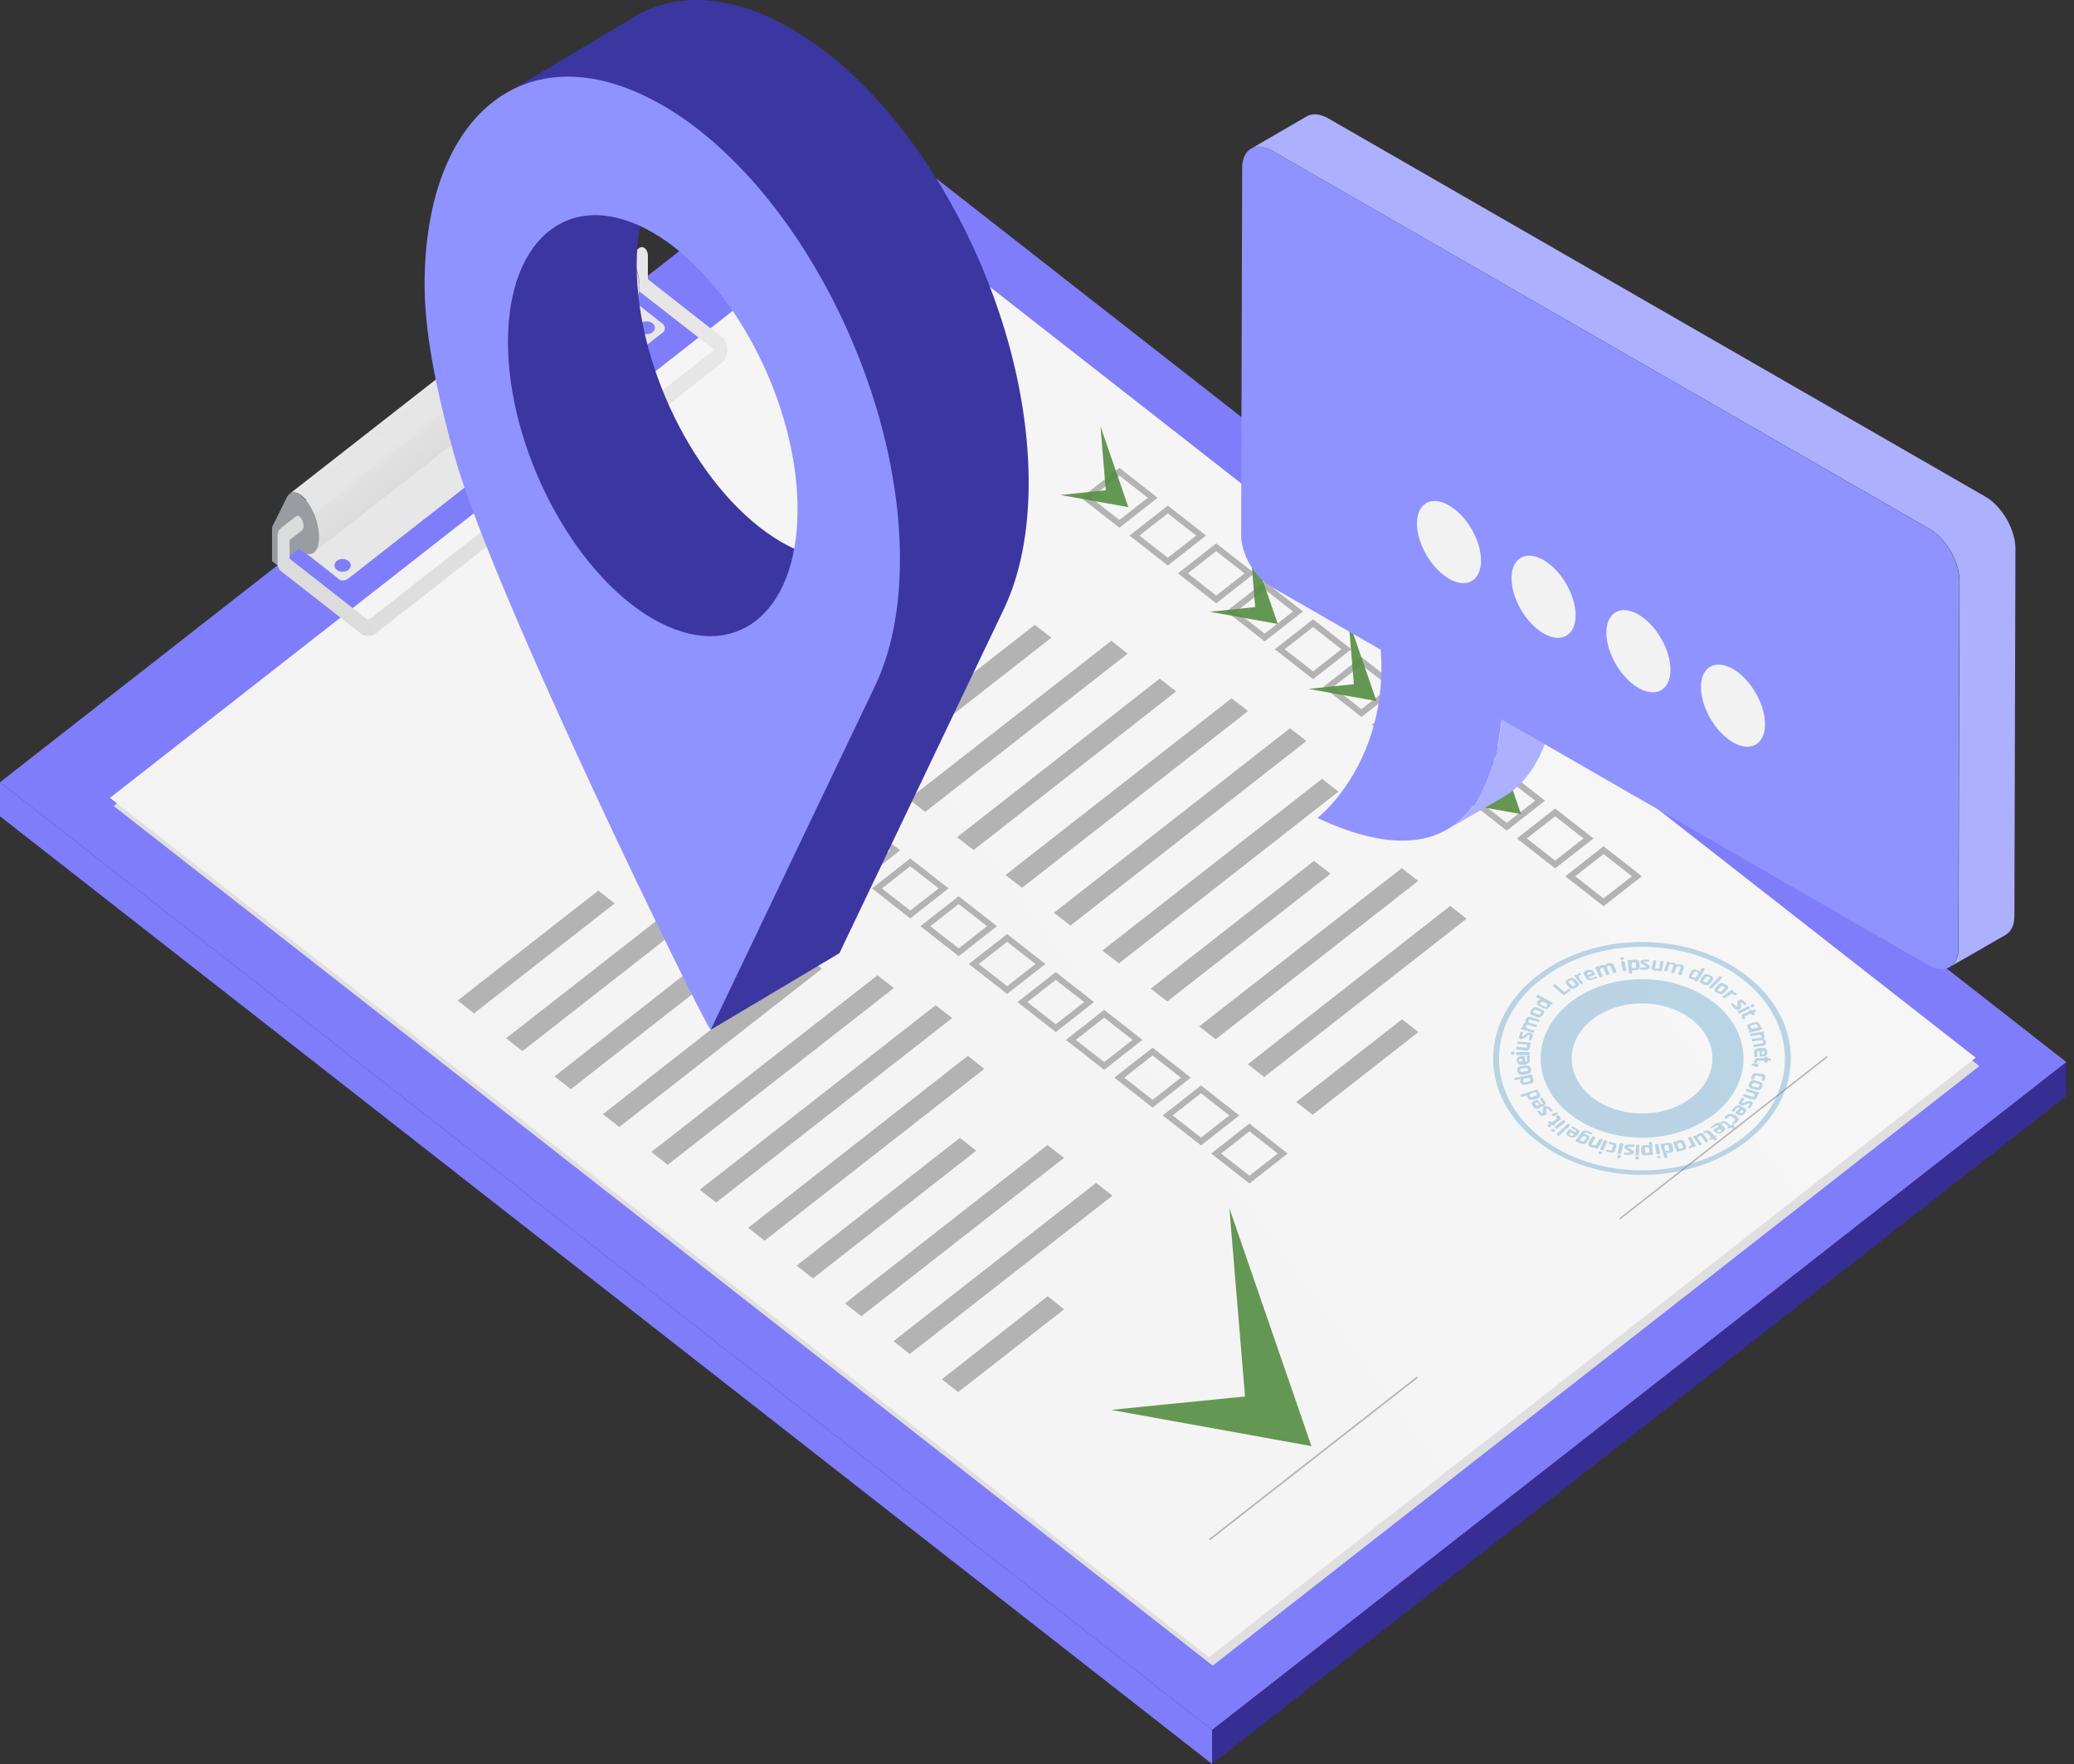 <?xml version="1.0" encoding="UTF-8"?> <svg xmlns="http://www.w3.org/2000/svg" width="127" height="108" viewBox="0 0 127 108" fill="none"><rect x="0" y="0" width="127" height="108" fill="#333333" stroke="none"/><g clip-path="url(#clip0_213_200)"><path d="M19.709 36.728L16.66 34.358V32.274L19.709 34.645V36.728Z" fill="#999CA0"></path><path d="M39.616 21.166L19.709 36.728V34.645L39.616 19.082V21.166Z" fill="#937A6A"></path><path d="M74.22 108L0 49.977V47.893L74.22 105.916V108Z" fill="#7F7DF9"></path><path d="M126.529 67.107L74.22 108V105.916L126.529 65.023V67.107Z" fill="#362E92"></path><path d="M74.22 105.916L0 47.893L52.309 7L126.529 65.023L74.22 105.916Z" fill="#7F7DF9"></path><path d="M20.698 35.409L16.674 32.255L36.581 16.693L40.604 19.847C40.746 19.962 40.746 20.23 40.604 20.344L21.319 35.428C21.121 35.581 20.881 35.581 20.698 35.428V35.409Z" fill="#E7E7E7"></path><path d="M121.206 65.271L74.263 101.978L6.96 49.346L53.904 12.659L121.206 65.271Z" fill="#E0DFDF"></path><path d="M17.718 30.247L37.315 14.934C37.512 14.781 37.781 14.8 38.077 15.03C38.67 15.488 39.15 16.616 39.15 17.553C39.15 18.012 39.037 18.337 38.84 18.49L19.243 33.803C19.427 33.65 19.554 33.325 19.554 32.867C19.554 31.93 19.074 30.802 18.481 30.343C18.184 30.114 17.902 30.095 17.718 30.247Z" fill="url(#paint0_linear_213_200)"></path><g style="mix-blend-mode:screen" opacity="0.6"><path d="M38.148 15.087L18.552 30.4C18.834 30.649 19.074 31.031 19.257 31.452L38.854 16.138C38.67 15.699 38.43 15.316 38.148 15.087Z" fill="#E7E7E7"></path></g><path d="M21.333 34.339C21.135 34.186 20.824 34.186 20.627 34.339C20.429 34.492 20.429 34.74 20.627 34.893C20.824 35.046 21.135 35.046 21.333 34.893C21.53 34.74 21.53 34.492 21.333 34.339Z" fill="#7F7DF9"></path><path d="M39.955 19.79C39.757 19.637 39.447 19.637 39.249 19.79C39.051 19.943 39.051 20.191 39.249 20.344C39.447 20.497 39.757 20.497 39.955 20.344C40.153 20.191 40.153 19.943 39.955 19.79Z" fill="#7F7DF9"></path><path d="M18.481 30.343C18.057 30.018 17.69 30.114 17.521 30.534L16.66 32.274L17.38 33.058L18.354 33.612C18.354 33.612 18.424 33.689 18.467 33.727C19.06 34.186 19.54 33.822 19.54 32.886C19.54 31.949 19.06 30.821 18.467 30.362L18.481 30.343Z" fill="#999CA0"></path><path d="M120.98 64.755L74.037 101.462L6.734 48.849L53.678 12.143L120.98 64.755Z" fill="url(#paint1_linear_213_200)"></path><path d="M37.639 55.311L29.027 62.041L28.025 61.257L36.637 54.527L37.639 55.311Z" fill="#B3B3B3"></path><path d="M49.188 47.434L46.845 49.27L44.501 47.434L46.845 45.599L49.188 47.434ZM46.845 48.792L48.581 47.434L46.845 46.077L45.108 47.434L46.845 48.792Z" fill="#B3B3B3"></path><path d="M42.68 55.999L31.992 64.354L30.99 63.57L41.677 55.215L42.68 55.999Z" fill="#B3B3B3"></path><path d="M52.153 49.748L49.809 51.583L47.466 49.748L49.809 47.912L52.153 49.748ZM49.809 51.105L51.546 49.748L49.809 48.39L48.073 49.748L49.809 51.105Z" fill="#B3B3B3"></path><path d="M47.367 56.974L34.957 66.686L33.955 65.902L46.35 56.19L47.367 56.974Z" fill="#B3B3B3"></path><path d="M55.118 52.061L52.774 53.896L50.431 52.061L52.774 50.226L55.118 52.061ZM52.774 53.418L54.511 52.061L52.774 50.704L51.038 52.061L52.774 53.418Z" fill="#B3B3B3"></path><path d="M50.332 59.307L37.922 68.999L36.919 68.216L49.315 58.504L50.332 59.307Z" fill="#B3B3B3"></path><path d="M58.083 54.393L55.739 56.229L53.395 54.393L55.739 52.558L58.083 54.393ZM55.739 55.751L57.476 54.393L55.739 53.036L54.003 54.393L55.739 55.751Z" fill="#B3B3B3"></path><path d="M54.737 60.492L40.887 71.313L39.884 70.529L53.734 59.708L54.737 60.492Z" fill="#B3B3B3"></path><path d="M61.048 56.707L58.704 58.542L56.36 56.707L58.704 54.871L61.048 56.707ZM58.704 58.064L60.441 56.707L58.704 55.349L56.967 56.707L58.704 58.064Z" fill="#B3B3B3"></path><path d="M58.309 62.327L43.852 73.626L42.849 72.842L57.292 61.543L58.309 62.327Z" fill="#B3B3B3"></path><path d="M64.013 59.02L61.669 60.855L59.325 59.02L61.669 57.185L64.013 59.02ZM61.669 60.377L63.405 59.02L61.669 57.663L59.932 59.02L61.669 60.377Z" fill="#B3B3B3"></path><path d="M60.271 65.444L46.816 75.958L45.814 75.174L59.269 64.641L60.271 65.444Z" fill="#B3B3B3"></path><path d="M66.992 61.352L64.648 63.188L62.304 61.352L64.648 59.517L66.992 61.352ZM64.648 62.71L66.384 61.352L64.648 59.995L62.911 61.352L64.648 62.71Z" fill="#B3B3B3"></path><path d="M59.777 70.452L49.781 78.272L48.779 77.488L58.775 69.669L59.777 70.452Z" fill="#B3B3B3"></path><path d="M69.956 63.666L67.613 65.501L65.269 63.666L67.613 61.83L69.956 63.666ZM67.613 65.023L69.349 63.666L67.613 62.308L65.876 63.666L67.613 65.023Z" fill="#B3B3B3"></path><path d="M65.156 70.892L52.746 80.585L51.744 79.801L64.14 70.108L65.156 70.892Z" fill="#B3B3B3"></path><path d="M72.921 65.979L70.578 67.814L68.234 65.979L70.578 64.144L72.921 65.979ZM70.578 67.336L72.314 65.979L70.578 64.621L68.841 65.979L70.578 67.336Z" fill="#B3B3B3"></path><path d="M68.121 73.205L55.711 82.898L54.709 82.114L67.118 72.421L68.121 73.205Z" fill="#B3B3B3"></path><path d="M75.886 68.292L73.542 70.127L71.199 68.292L73.542 66.457L75.886 68.292ZM73.542 69.649L75.279 68.292L73.542 66.935L71.806 68.292L73.542 69.649Z" fill="#B3B3B3"></path><path d="M65.156 80.164L58.676 85.231L57.673 84.447L64.154 79.361L65.156 80.164Z" fill="#B3B3B3"></path><path d="M78.851 70.624L76.507 72.46L74.164 70.624L76.507 68.789L78.851 70.624ZM76.507 71.982L78.244 70.624L76.507 69.267L74.771 70.624L76.507 71.982Z" fill="#B3B3B3"></path><path d="M59.339 38.353L50.727 45.083L49.711 44.299L58.323 37.57L59.339 38.353Z" fill="#B3B3B3"></path><path d="M70.888 30.477L68.545 32.312L66.201 30.477L68.545 28.642L70.888 30.477ZM68.545 31.834L70.281 30.477L68.545 29.119L66.808 30.477L68.545 31.834Z" fill="#B3B3B3"></path><path d="M64.38 39.042L53.692 47.396L52.675 46.612L63.363 38.258L64.38 39.042Z" fill="#B3B3B3"></path><path d="M73.853 32.79L71.509 34.625L69.166 32.79L71.509 30.955L73.853 32.79ZM71.509 34.148L73.246 32.79L71.509 31.433L69.773 32.79L71.509 34.148Z" fill="#B3B3B3"></path><path d="M69.053 40.017L56.657 49.709L55.64 48.926L68.05 39.233L69.053 40.017Z" fill="#B3B3B3"></path><path d="M76.818 35.103L74.474 36.939L72.131 35.103L74.474 33.268L76.818 35.103ZM74.474 36.461L76.211 35.103L74.474 33.746L72.738 35.103L74.474 36.461Z" fill="#B3B3B3"></path><path d="M72.018 42.33L59.622 52.042L58.605 51.258L71.015 41.546L72.018 42.33Z" fill="#B3B3B3"></path><path d="M79.783 37.436L77.439 39.271L75.096 37.436L77.439 35.6L79.783 37.436ZM77.439 38.793L79.176 37.436L77.439 36.078L75.703 37.436L77.439 38.793Z" fill="#B3B3B3"></path><path d="M76.423 43.534L62.587 54.355L61.57 53.571L75.42 42.751L76.423 43.534Z" fill="#B3B3B3"></path><path d="M82.748 39.749L80.404 41.584L78.06 39.749L80.404 37.914L82.748 39.749ZM80.404 41.106L82.141 39.749L80.404 38.392L78.667 39.749L80.404 41.106Z" fill="#B3B3B3"></path><path d="M79.995 45.37L65.551 56.668L64.535 55.885L78.992 44.586L79.995 45.37Z" fill="#B3B3B3"></path><path d="M85.712 42.062L83.369 43.898L81.025 42.062L83.369 40.227L85.712 42.062ZM83.369 43.42L85.105 42.062L83.369 40.705L81.632 42.062L83.369 43.42Z" fill="#B3B3B3"></path><path d="M81.957 48.467L68.516 58.982L67.5 58.198L80.955 47.683L81.957 48.467Z" fill="#B3B3B3"></path><path d="M88.677 44.376L86.334 46.211L83.99 44.376L86.334 42.54L88.677 44.376ZM86.334 45.733L88.07 44.376L86.334 43.018L84.597 44.376L86.334 45.733Z" fill="#B3B3B3"></path><path d="M81.477 53.495L71.481 61.314L70.465 60.53L80.46 52.711L81.477 53.495Z" fill="#B3B3B3"></path><path d="M91.642 46.708L89.299 48.543L86.955 46.708L89.299 44.873L91.642 46.708ZM89.299 48.065L91.035 46.708L89.299 45.351L87.562 46.708L89.299 48.065Z" fill="#B3B3B3"></path><path d="M86.842 53.934L74.446 63.627L73.429 62.843L85.84 53.151L86.842 53.934Z" fill="#B3B3B3"></path><path d="M94.607 49.021L92.263 50.856L89.92 49.021L92.263 47.186L94.607 49.021ZM92.263 50.379L94 49.021L92.263 47.664L90.527 49.021L92.263 50.379Z" fill="#B3B3B3"></path><path d="M89.807 56.248L77.411 65.941L76.408 65.157L88.804 55.464L89.807 56.248Z" fill="#B3B3B3"></path><path d="M97.572 51.334L95.228 53.17L92.885 51.334L95.228 49.499L97.572 51.334ZM95.228 52.692L96.965 51.334L95.228 49.977L93.492 51.334L95.228 52.692Z" fill="#B3B3B3"></path><path d="M86.856 63.188L80.376 68.254L79.373 67.47L85.854 62.404L86.856 63.188Z" fill="#B3B3B3"></path><path d="M100.537 53.648L98.193 55.483L95.85 53.648L98.193 51.812L100.537 53.648ZM98.193 55.005L99.93 53.648L98.193 52.29L96.457 53.648L98.193 55.005Z" fill="#B3B3B3"></path><path d="M44.205 20.65L39.673 17.094V15.641C39.673 15.469 39.602 15.297 39.489 15.202C39.376 15.106 39.235 15.106 39.122 15.202L38.6 15.622C38.938 16.177 39.164 16.903 39.164 17.553C39.164 17.649 39.164 17.744 39.15 17.84L43.739 21.415L22.646 37.895C22.646 37.895 22.505 37.933 22.448 37.895L17.733 34.205V33.058L18.481 32.484C18.777 32.255 18.41 31.375 18.114 31.624L17.182 32.35C17.069 32.446 16.998 32.599 16.998 32.79V34.511C16.998 34.683 17.069 34.855 17.182 34.95L22.081 38.774C22.222 38.889 22.392 38.946 22.547 38.946C22.702 38.946 22.872 38.889 23.013 38.774L44.219 22.199C44.431 22.046 44.544 21.74 44.544 21.415C44.544 21.09 44.416 20.803 44.219 20.631L44.205 20.65Z" fill="url(#paint2_linear_213_200)"></path><path d="M74.022 94.235L74.107 94.292L86.828 84.351L86.743 84.294L74.022 94.235Z" fill="#B3B3B3"></path><path d="M99.139 74.601L99.21 74.658L111.93 64.717L111.86 64.66L99.139 74.601Z" fill="#B3B3B3"></path><path opacity="0.9" d="M68.036 86.32L76.239 85.498L75.279 73.97L80.305 88.538L68.036 86.32Z" fill="#558D42"></path><path opacity="0.9" d="M80.122 42.177L82.903 41.89L82.578 37.971L84.287 42.923L80.122 42.177Z" fill="#558D42"></path><path opacity="0.9" d="M86.009 46.784L88.79 46.498L88.466 42.578L90.174 47.53L86.009 46.784Z" fill="#558D42"></path><path opacity="0.9" d="M88.974 49.098L91.755 48.811L91.43 44.892L93.139 49.843L88.974 49.098Z" fill="#558D42"></path><path opacity="0.9" d="M74.079 37.455L76.86 37.168L76.536 33.249L78.244 38.2L74.079 37.455Z" fill="#558D42"></path><path opacity="0.9" d="M64.93 30.305L67.712 30.018L67.387 26.099L69.095 31.05L64.93 30.305Z" fill="#558D42"></path><path opacity="0.4" d="M94.099 59.766C90.541 62.557 90.541 67.069 94.099 69.841C97.657 72.632 103.431 72.632 106.989 69.841C110.547 67.049 110.547 62.538 106.989 59.766C103.431 56.974 97.657 56.974 94.099 59.766ZM106.735 69.649C103.318 72.326 97.77 72.326 94.353 69.649C90.936 66.973 90.936 62.633 94.353 59.976C97.77 57.299 103.318 57.299 106.735 59.976C110.151 62.652 110.151 66.992 106.735 69.649ZM96.16 68.235C98.588 70.127 102.513 70.127 104.942 68.235C107.37 66.342 107.37 63.264 104.942 61.371C102.513 59.479 98.588 59.479 96.16 61.371C93.732 63.264 93.732 66.342 96.16 68.235ZM97.501 62.423C99.181 61.104 101.92 61.104 103.6 62.423C105.281 63.742 105.281 65.864 103.6 67.183C101.92 68.502 99.181 68.502 97.501 67.183C95.821 65.864 95.821 63.742 97.501 62.423ZM95.793 60.932C95.793 60.932 95.765 60.932 95.751 60.932L95.101 60.377C95.101 60.377 95.087 60.358 95.101 60.339L95.2 60.263C95.2 60.263 95.228 60.263 95.242 60.263L95.779 60.721C95.779 60.721 95.793 60.721 95.807 60.721L96.061 60.549C96.061 60.549 96.09 60.549 96.104 60.549L96.174 60.607C96.174 60.607 96.188 60.626 96.174 60.645L95.779 60.913L95.793 60.932ZM96.457 60.492L96.57 60.435C96.57 60.435 96.683 60.358 96.683 60.301C96.683 60.243 96.683 60.205 96.626 60.148L96.457 59.957C96.457 59.957 96.344 59.88 96.287 59.861C96.231 59.861 96.16 59.861 96.09 59.918L95.977 59.976C95.977 59.976 95.864 60.052 95.864 60.11C95.864 60.167 95.864 60.205 95.92 60.263L96.09 60.454C96.09 60.454 96.202 60.53 96.259 60.549C96.329 60.549 96.386 60.549 96.457 60.492ZM96.075 60.167C96.075 60.167 96.047 60.129 96.047 60.11C96.047 60.11 96.061 60.071 96.09 60.071L96.16 60.033C96.16 60.033 96.216 60.014 96.231 60.014C96.245 60.014 96.273 60.014 96.287 60.052L96.457 60.224C96.457 60.224 96.485 60.263 96.485 60.282C96.485 60.282 96.471 60.32 96.442 60.32L96.372 60.358C96.372 60.358 96.315 60.377 96.301 60.377C96.287 60.377 96.259 60.377 96.245 60.339L96.075 60.167ZM96.795 60.263L96.414 59.766C96.414 59.766 96.414 59.746 96.414 59.727L96.527 59.67H96.57L96.598 59.708C96.598 59.708 96.598 59.651 96.612 59.632C96.626 59.612 96.654 59.593 96.683 59.574H96.725C96.725 59.574 96.753 59.555 96.767 59.574L96.824 59.651C96.824 59.651 96.824 59.651 96.824 59.67C96.824 59.67 96.824 59.67 96.809 59.67L96.711 59.708C96.711 59.708 96.64 59.785 96.683 59.842L96.937 60.167C96.937 60.167 96.937 60.186 96.937 60.205L96.824 60.263H96.781H96.795ZM97.275 60.014C97.275 60.014 97.403 60.014 97.473 59.995L97.798 59.88H97.812C97.812 59.88 97.812 59.88 97.812 59.861L97.77 59.785C97.77 59.785 97.741 59.766 97.727 59.785L97.431 59.899C97.431 59.899 97.374 59.899 97.36 59.899C97.346 59.899 97.318 59.88 97.304 59.861H97.29V59.823L97.657 59.689C97.657 59.689 97.685 59.67 97.671 59.651L97.586 59.498C97.586 59.498 97.501 59.402 97.445 59.383C97.388 59.383 97.318 59.383 97.233 59.383L97.12 59.421C97.049 59.46 96.993 59.479 96.979 59.536C96.951 59.574 96.979 59.632 97.007 59.689L97.134 59.899C97.134 59.899 97.219 59.995 97.275 60.014ZM97.191 59.632C97.191 59.632 97.177 59.593 97.191 59.574C97.191 59.574 97.219 59.555 97.247 59.536H97.304C97.304 59.536 97.36 59.498 97.374 59.498C97.388 59.498 97.403 59.498 97.431 59.536L97.459 59.593C97.459 59.593 97.459 59.593 97.459 59.612L97.261 59.689C97.261 59.689 97.247 59.689 97.233 59.689L97.205 59.632H97.191ZM97.925 59.785L97.685 59.23C97.685 59.23 97.685 59.211 97.713 59.192L97.84 59.154H97.882V59.192H97.911C97.911 59.173 97.925 59.154 97.953 59.135C97.981 59.115 98.01 59.096 98.052 59.096H98.094C98.179 59.058 98.264 59.077 98.32 59.096C98.32 59.039 98.377 59.001 98.461 58.982H98.504C98.588 58.943 98.645 58.943 98.701 58.982C98.758 59.001 98.8 59.039 98.828 59.115L98.984 59.498C98.984 59.498 98.984 59.517 98.956 59.536L98.828 59.574H98.786L98.631 59.192C98.631 59.192 98.603 59.154 98.588 59.135C98.574 59.135 98.546 59.135 98.518 59.135H98.475C98.475 59.135 98.377 59.211 98.405 59.268L98.56 59.632C98.56 59.632 98.56 59.651 98.532 59.67L98.405 59.708C98.405 59.708 98.377 59.708 98.362 59.708L98.207 59.326C98.207 59.326 98.179 59.288 98.165 59.268C98.151 59.268 98.123 59.268 98.094 59.268H98.052C98.052 59.268 97.953 59.345 97.981 59.402L98.137 59.766C98.137 59.766 98.137 59.785 98.123 59.804L97.996 59.842H97.953L97.925 59.785ZM99.28 58.771C99.28 58.771 99.252 58.771 99.238 58.752L99.21 58.638C99.21 58.638 99.21 58.618 99.238 58.618H99.379C99.379 58.618 99.407 58.618 99.421 58.618L99.45 58.733C99.45 58.733 99.45 58.752 99.421 58.752H99.28V58.771ZM99.421 59.479C99.421 59.479 99.379 59.479 99.379 59.46L99.266 58.886C99.266 58.886 99.266 58.867 99.294 58.848H99.436C99.436 58.848 99.464 58.848 99.478 58.848L99.591 59.421C99.591 59.421 99.591 59.421 99.591 59.441C99.591 59.441 99.591 59.441 99.563 59.441H99.421V59.479ZM99.746 59.593C99.746 59.593 99.746 59.612 99.788 59.612H99.915C99.915 59.612 99.944 59.612 99.944 59.574V59.364C99.944 59.383 99.986 59.402 100.014 59.402C100.043 59.402 100.071 59.402 100.113 59.402H100.184C100.269 59.402 100.325 59.364 100.367 59.326C100.41 59.288 100.424 59.23 100.41 59.173L100.381 58.943C100.381 58.943 100.353 58.829 100.311 58.791C100.269 58.752 100.198 58.752 100.113 58.752H100.043C100.043 58.752 99.986 58.752 99.944 58.771C99.916 58.771 99.901 58.81 99.887 58.829V58.791C99.887 58.791 99.873 58.771 99.845 58.771H99.704C99.704 58.771 99.675 58.791 99.675 58.81L99.746 59.574V59.593ZM100 58.924H100.071C100.071 58.924 100.127 58.924 100.141 58.924C100.156 58.924 100.17 58.962 100.17 58.982V59.192C100.17 59.192 100.184 59.23 100.17 59.249C100.17 59.249 100.127 59.268 100.099 59.268H100.028C99.958 59.268 99.915 59.249 99.915 59.192V59.02C99.915 59.02 99.916 58.924 100 58.924ZM100.438 58.924C100.438 58.924 100.466 58.829 100.509 58.791C100.551 58.771 100.607 58.752 100.692 58.752H100.96C100.96 58.752 100.989 58.752 100.989 58.791V58.867C100.989 58.867 100.989 58.867 100.96 58.867H100.734C100.734 58.867 100.664 58.867 100.65 58.886C100.65 58.886 100.664 58.924 100.72 58.943L100.876 59.02C100.876 59.02 100.974 59.077 100.989 59.096C101.017 59.115 101.017 59.154 101.017 59.192C101.017 59.307 100.932 59.364 100.763 59.364H100.452C100.452 59.364 100.424 59.364 100.424 59.326V59.249C100.424 59.249 100.424 59.249 100.424 59.23C100.424 59.23 100.424 59.23 100.452 59.23H100.72C100.72 59.23 100.805 59.23 100.805 59.192C100.805 59.192 100.791 59.154 100.749 59.135L100.593 59.058C100.593 59.058 100.494 59.02 100.48 58.982C100.452 58.962 100.438 58.924 100.438 58.886V58.924ZM101.158 59.211L101.229 58.81C101.229 58.81 101.243 58.791 101.271 58.791H101.398C101.398 58.791 101.426 58.81 101.426 58.829L101.356 59.23C101.356 59.23 101.356 59.268 101.356 59.288C101.356 59.288 101.384 59.307 101.426 59.307H101.483C101.553 59.307 101.596 59.307 101.61 59.23L101.666 58.848C101.666 58.848 101.68 58.829 101.709 58.829H101.836C101.836 58.829 101.864 58.848 101.864 58.867L101.765 59.441C101.765 59.441 101.751 59.46 101.723 59.46H101.582C101.582 59.46 101.553 59.441 101.553 59.421V59.383C101.553 59.402 101.511 59.421 101.483 59.421C101.454 59.421 101.426 59.421 101.384 59.421H101.327C101.243 59.421 101.186 59.383 101.144 59.345C101.101 59.307 101.101 59.249 101.101 59.192L101.158 59.211ZM101.878 59.46L102.076 58.886C102.076 58.886 102.09 58.867 102.118 58.867L102.245 58.905C102.245 58.905 102.273 58.905 102.273 58.943V58.982C102.287 58.982 102.316 58.962 102.358 58.943C102.386 58.943 102.429 58.943 102.471 58.943H102.513C102.598 58.982 102.655 59.02 102.683 59.077C102.739 59.039 102.81 59.02 102.895 59.039H102.937C103.022 59.058 103.064 59.096 103.106 59.135C103.135 59.173 103.135 59.23 103.106 59.288L102.965 59.689C102.965 59.689 102.951 59.708 102.923 59.708L102.796 59.67C102.796 59.67 102.767 59.67 102.767 59.632L102.909 59.249C102.909 59.249 102.909 59.211 102.909 59.192C102.909 59.192 102.88 59.173 102.838 59.154H102.796C102.796 59.154 102.683 59.154 102.655 59.211L102.527 59.574C102.527 59.574 102.513 59.593 102.485 59.574H102.358C102.358 59.574 102.33 59.536 102.33 59.517L102.471 59.135C102.471 59.135 102.471 59.096 102.471 59.077C102.471 59.077 102.443 59.058 102.4 59.039H102.358C102.287 59.02 102.245 59.039 102.217 59.096L102.09 59.46C102.09 59.46 102.076 59.479 102.047 59.46L101.92 59.421C101.92 59.421 101.892 59.421 101.892 59.383L101.878 59.46ZM103.403 59.823C103.403 59.823 103.459 59.899 103.544 59.938H103.6C103.6 59.938 103.657 59.976 103.699 59.976C103.742 59.976 103.756 59.976 103.784 59.957L103.756 59.995C103.756 59.995 103.756 60.014 103.77 60.033L103.897 60.09C103.897 60.09 103.925 60.09 103.939 60.09L104.405 59.345C104.405 59.345 104.405 59.326 104.391 59.307L104.264 59.268C104.264 59.268 104.236 59.268 104.222 59.268L104.066 59.517C104.066 59.517 104.066 59.46 104.038 59.441C104.024 59.421 103.996 59.402 103.968 59.402H103.911C103.84 59.345 103.77 59.345 103.713 59.364C103.657 59.364 103.6 59.421 103.572 59.479L103.445 59.689C103.445 59.689 103.403 59.804 103.417 59.842L103.403 59.823ZM103.615 59.727L103.742 59.536C103.742 59.536 103.77 59.498 103.798 59.498C103.812 59.498 103.84 59.498 103.869 59.498H103.939C103.939 59.498 104.024 59.593 103.982 59.651L103.883 59.804C103.883 59.804 103.798 59.88 103.728 59.842H103.657C103.657 59.842 103.615 59.785 103.6 59.785C103.6 59.785 103.6 59.746 103.6 59.727H103.615ZM104.702 60.224L104.857 60.033C104.857 60.033 104.913 59.918 104.899 59.88C104.899 59.823 104.843 59.785 104.772 59.746L104.645 59.689C104.575 59.651 104.504 59.632 104.448 59.651C104.391 59.651 104.335 59.689 104.292 59.746L104.137 59.938C104.137 59.938 104.08 60.052 104.095 60.09C104.109 60.148 104.151 60.186 104.222 60.224L104.335 60.282C104.335 60.282 104.476 60.32 104.532 60.32C104.603 60.32 104.645 60.282 104.702 60.224ZM104.292 60.071C104.292 60.071 104.292 60.033 104.306 60.014L104.462 59.823C104.462 59.823 104.504 59.785 104.518 59.785C104.532 59.785 104.56 59.785 104.589 59.785L104.659 59.823C104.659 59.823 104.702 59.861 104.716 59.861C104.716 59.861 104.716 59.899 104.702 59.918L104.546 60.11C104.546 60.11 104.504 60.148 104.49 60.148C104.476 60.148 104.448 60.148 104.419 60.148L104.349 60.11C104.349 60.11 104.306 60.071 104.292 60.071ZM105.45 59.823C105.45 59.823 105.464 59.842 105.45 59.861L104.815 60.53C104.815 60.53 104.786 60.53 104.772 60.53L104.659 60.473C104.659 60.473 104.645 60.454 104.659 60.435L105.295 59.766C105.295 59.766 105.323 59.766 105.337 59.766L105.45 59.823ZM105.393 60.186C105.393 60.186 105.266 60.224 105.224 60.282L105.041 60.473C105.041 60.473 104.97 60.568 104.984 60.626C104.984 60.683 105.026 60.721 105.097 60.76L105.21 60.817C105.21 60.817 105.337 60.874 105.408 60.874C105.478 60.874 105.535 60.836 105.577 60.779L105.761 60.587C105.761 60.587 105.831 60.492 105.817 60.435C105.817 60.377 105.775 60.339 105.704 60.301L105.591 60.224C105.591 60.224 105.464 60.167 105.393 60.167V60.186ZM105.619 60.454C105.619 60.454 105.619 60.492 105.591 60.511L105.422 60.683C105.422 60.683 105.379 60.721 105.365 60.721C105.351 60.721 105.323 60.721 105.295 60.702L105.224 60.664L105.182 60.626C105.182 60.626 105.182 60.587 105.21 60.568L105.379 60.396C105.379 60.396 105.422 60.358 105.436 60.358C105.45 60.358 105.478 60.358 105.506 60.377L105.577 60.416L105.619 60.454ZM106.142 60.76C106.142 60.76 106.198 60.76 106.226 60.76C106.255 60.76 106.283 60.779 106.311 60.798L106.354 60.836C106.354 60.836 106.354 60.855 106.354 60.874L106.269 60.932C106.269 60.932 106.255 60.932 106.241 60.932C106.241 60.932 106.226 60.932 106.212 60.932L106.142 60.874C106.142 60.874 106.043 60.836 105.972 60.874L105.619 61.123C105.619 61.123 105.591 61.123 105.577 61.123L105.478 61.046C105.478 61.046 105.464 61.027 105.478 61.008L106.029 60.607C106.029 60.607 106.057 60.607 106.071 60.607L106.17 60.683C106.17 60.683 106.17 60.702 106.17 60.721L106.128 60.76H106.142ZM106.001 61.505C106.001 61.505 106.001 61.486 106.001 61.467L106.085 61.429C106.085 61.429 106.099 61.429 106.114 61.429C106.114 61.429 106.114 61.429 106.128 61.429L106.283 61.601C106.283 61.601 106.339 61.639 106.368 61.639C106.368 61.639 106.396 61.601 106.396 61.563V61.429C106.396 61.429 106.368 61.333 106.382 61.314C106.382 61.276 106.424 61.257 106.466 61.238C106.523 61.199 106.579 61.199 106.636 61.199C106.692 61.199 106.735 61.237 106.791 61.295L106.946 61.467C106.946 61.467 106.946 61.486 106.946 61.505L106.862 61.543C106.862 61.543 106.848 61.543 106.834 61.543C106.834 61.543 106.834 61.543 106.819 61.543L106.692 61.41C106.692 61.41 106.636 61.371 106.622 61.371C106.622 61.371 106.594 61.41 106.608 61.448V61.601C106.608 61.601 106.622 61.696 106.608 61.715C106.608 61.735 106.565 61.773 106.523 61.792C106.41 61.849 106.297 61.83 106.198 61.735L106.029 61.543L106.001 61.505ZM107.314 61.486C107.314 61.486 107.342 61.486 107.356 61.486L107.427 61.582C107.427 61.582 107.427 61.601 107.427 61.62L107.299 61.677C107.299 61.677 107.271 61.677 107.257 61.677L107.187 61.582C107.187 61.582 107.187 61.563 107.187 61.543L107.299 61.486H107.314ZM106.41 61.907L107.059 61.601C107.059 61.601 107.088 61.601 107.102 61.601L107.172 61.696C107.172 61.696 107.172 61.715 107.172 61.735L106.523 62.041C106.523 62.041 106.509 62.041 106.495 62.041C106.481 62.041 106.495 62.041 106.481 62.041L106.41 61.945C106.41 61.945 106.41 61.926 106.41 61.907ZM107.441 61.792H107.483L107.539 61.888C107.539 61.888 107.539 61.907 107.525 61.926L107.384 61.983L107.441 62.079C107.441 62.079 107.441 62.098 107.441 62.117L107.342 62.155C107.342 62.155 107.328 62.155 107.314 62.155C107.314 62.155 107.314 62.155 107.299 62.155L107.243 62.06C107.243 62.06 107.229 62.06 107.215 62.06L106.904 62.193C106.904 62.193 106.862 62.213 106.848 62.232C106.848 62.232 106.848 62.27 106.848 62.289L106.876 62.327C106.876 62.327 106.876 62.346 106.862 62.365L106.763 62.404C106.763 62.404 106.749 62.404 106.735 62.404C106.735 62.404 106.735 62.404 106.721 62.404L106.678 62.327C106.678 62.327 106.636 62.213 106.65 62.174C106.664 62.117 106.721 62.079 106.791 62.06L107.116 61.926L107.088 61.888C107.088 61.888 107.088 61.888 107.088 61.868C107.088 61.868 107.088 61.868 107.102 61.868L107.201 61.83C107.201 61.83 107.229 61.83 107.243 61.83L107.271 61.868C107.271 61.868 107.271 61.868 107.299 61.868L107.441 61.811V61.792ZM107.172 62.671C107.088 62.691 107.045 62.729 107.017 62.767C106.989 62.805 106.989 62.863 107.017 62.939C107.017 62.939 107.045 63.016 107.074 63.035C107.102 63.035 107.13 63.054 107.158 63.073L107.102 63.092C107.088 63.092 107.074 63.092 107.088 63.13L107.13 63.226C107.13 63.226 107.158 63.245 107.172 63.226L107.878 63.035C107.878 63.035 107.907 63.035 107.892 62.996L107.765 62.729C107.765 62.729 107.695 62.633 107.638 62.595C107.582 62.576 107.511 62.576 107.427 62.595L107.144 62.671H107.172ZM107.624 62.786L107.667 62.901L107.356 62.977C107.285 62.996 107.229 62.977 107.201 62.92V62.882C107.201 62.882 107.172 62.843 107.172 62.824C107.172 62.824 107.201 62.805 107.229 62.786L107.483 62.71C107.483 62.71 107.539 62.71 107.554 62.71C107.568 62.71 107.582 62.729 107.596 62.767L107.624 62.786ZM107.949 63.149C107.949 63.149 107.977 63.149 107.991 63.169L108.019 63.264C108.019 63.264 108.019 63.283 107.991 63.302H107.935C107.963 63.302 107.991 63.321 108.005 63.34C108.034 63.36 108.048 63.379 108.048 63.417V63.455C108.048 63.455 108.048 63.589 107.991 63.627C108.062 63.627 108.118 63.685 108.132 63.761V63.799C108.132 63.799 108.147 63.914 108.118 63.952C108.09 63.99 108.019 64.01 107.935 64.029L107.427 64.105C107.427 64.105 107.398 64.105 107.384 64.086L107.356 63.99C107.356 63.99 107.356 63.971 107.384 63.952L107.892 63.876C107.892 63.876 107.949 63.876 107.963 63.857C107.963 63.857 107.963 63.819 107.963 63.799V63.761C107.963 63.761 107.892 63.685 107.808 63.685L107.328 63.761C107.328 63.761 107.299 63.761 107.285 63.742L107.257 63.646C107.257 63.646 107.257 63.627 107.285 63.608L107.794 63.532C107.794 63.532 107.85 63.532 107.864 63.513C107.864 63.513 107.864 63.474 107.864 63.455V63.417C107.864 63.417 107.794 63.34 107.709 63.36L107.229 63.436C107.229 63.436 107.187 63.436 107.187 63.417L107.158 63.321C107.158 63.321 107.158 63.302 107.187 63.283L107.921 63.169L107.949 63.149ZM107.652 64.201C107.568 64.201 107.511 64.22 107.469 64.258C107.427 64.296 107.412 64.354 107.412 64.411V64.698C107.412 64.698 107.441 64.698 107.441 64.717C107.441 64.717 107.441 64.717 107.469 64.717H107.582C107.582 64.717 107.61 64.717 107.61 64.679V64.43C107.61 64.43 107.596 64.392 107.61 64.373C107.61 64.373 107.652 64.373 107.681 64.354H107.709H107.723L107.751 64.66C107.751 64.66 107.751 64.679 107.779 64.679H107.977C108.062 64.679 108.118 64.641 108.161 64.602C108.203 64.564 108.217 64.507 108.217 64.449V64.354C108.217 64.354 108.175 64.239 108.132 64.201C108.09 64.163 108.019 64.144 107.935 64.163H107.638L107.652 64.201ZM108.048 64.411V64.469C108.048 64.469 108.048 64.507 108.048 64.526C108.048 64.526 108.005 64.526 107.977 64.545H107.907H107.892V64.373H107.963C107.963 64.373 108.019 64.373 108.034 64.373C108.034 64.373 108.062 64.392 108.062 64.43L108.048 64.411ZM108.26 64.793H108.415C108.415 64.793 108.443 64.793 108.443 64.832V64.927C108.443 64.927 108.429 64.946 108.401 64.946H108.245H108.231V65.042C108.231 65.042 108.217 65.061 108.189 65.061H108.076C108.076 65.061 108.062 65.061 108.048 65.061C108.048 65.061 108.048 65.061 108.048 65.042V64.946H107.695C107.695 64.946 107.638 64.946 107.624 64.946C107.624 64.946 107.596 64.985 107.596 65.004V65.061C107.596 65.061 107.596 65.08 107.554 65.08H107.441C107.441 65.08 107.427 65.08 107.412 65.08C107.412 65.08 107.412 65.08 107.412 65.061V64.985C107.412 64.985 107.441 64.87 107.483 64.832C107.525 64.793 107.596 64.774 107.681 64.774H108.048H108.062V64.717C108.062 64.717 108.062 64.717 108.062 64.698C108.062 64.698 108.062 64.698 108.09 64.698H108.203C108.203 64.698 108.231 64.698 108.231 64.736V64.793C108.231 64.793 108.231 64.793 108.245 64.793H108.26ZM107.271 65.118H107.638C107.638 65.118 107.667 65.157 107.667 65.176V65.291C107.667 65.291 107.638 65.31 107.624 65.31H107.497C107.497 65.31 107.441 65.29 107.398 65.271L107.243 65.176C107.243 65.176 107.243 65.176 107.243 65.157C107.243 65.157 107.243 65.138 107.271 65.138V65.118ZM107.878 65.73C107.963 65.73 108.019 65.769 108.062 65.807C108.09 65.845 108.104 65.902 108.09 65.96L108.048 66.151C108.048 66.151 108.034 66.17 108.005 66.17H107.892C107.892 66.17 107.878 66.151 107.864 66.151C107.864 66.151 107.864 66.151 107.864 66.132L107.907 65.979C107.907 65.979 107.907 65.941 107.907 65.921C107.907 65.921 107.878 65.902 107.836 65.902L107.568 65.864C107.568 65.864 107.511 65.864 107.497 65.864C107.483 65.864 107.469 65.883 107.455 65.921L107.412 66.074C107.412 66.074 107.398 66.094 107.37 66.094H107.257C107.257 66.094 107.243 66.074 107.229 66.074C107.229 66.074 107.229 66.074 107.229 66.055L107.271 65.864C107.271 65.864 107.328 65.749 107.384 65.73C107.441 65.711 107.511 65.692 107.582 65.711L107.878 65.749V65.73ZM107.469 66.151C107.384 66.132 107.314 66.151 107.257 66.151C107.201 66.17 107.158 66.227 107.13 66.285L107.088 66.399C107.088 66.399 107.059 66.514 107.088 66.552C107.116 66.591 107.172 66.629 107.257 66.648L107.539 66.724C107.624 66.743 107.695 66.724 107.751 66.724C107.808 66.705 107.85 66.667 107.878 66.591L107.921 66.476C107.921 66.476 107.949 66.361 107.921 66.323C107.892 66.285 107.836 66.246 107.751 66.227L107.469 66.151ZM107.751 66.457L107.723 66.514C107.723 66.514 107.695 66.552 107.681 66.572C107.667 66.572 107.638 66.572 107.61 66.572L107.342 66.514C107.342 66.514 107.285 66.514 107.285 66.476C107.285 66.476 107.285 66.438 107.285 66.418L107.314 66.361C107.314 66.361 107.342 66.323 107.356 66.304C107.37 66.304 107.398 66.304 107.427 66.304L107.695 66.361C107.695 66.361 107.751 66.361 107.751 66.399C107.751 66.399 107.751 66.438 107.751 66.457ZM107.017 66.667L107.709 66.897C107.709 66.897 107.737 66.897 107.723 66.935L107.667 67.03C107.667 67.03 107.638 67.049 107.624 67.03H107.582C107.624 67.069 107.624 67.107 107.596 67.164V67.202C107.511 67.317 107.398 67.355 107.229 67.298L106.749 67.126C106.749 67.126 106.721 67.107 106.735 67.088L106.791 66.992C106.791 66.992 106.819 66.973 106.834 66.992L107.299 67.145C107.299 67.145 107.356 67.145 107.37 67.145C107.384 67.145 107.398 67.126 107.412 67.107L107.441 67.069C107.441 67.069 107.441 66.973 107.37 66.954L106.918 66.801C106.918 66.801 106.89 66.801 106.904 66.763L106.961 66.667C106.961 66.667 106.989 66.648 107.003 66.667H107.017ZM107.088 67.394C107.088 67.394 107.172 67.394 107.215 67.413C107.285 67.451 107.314 67.47 107.328 67.508C107.328 67.546 107.328 67.604 107.285 67.661L107.158 67.852C107.158 67.852 107.13 67.852 107.116 67.852L107.031 67.814H107.017C107.017 67.814 107.017 67.814 107.017 67.795L107.13 67.642C107.13 67.642 107.158 67.585 107.13 67.566C107.13 67.566 107.074 67.566 107.031 67.566L106.862 67.642C106.862 67.642 106.763 67.68 106.721 67.68C106.678 67.68 106.636 67.68 106.594 67.661C106.466 67.604 106.452 67.527 106.523 67.413L106.678 67.202C106.678 67.202 106.706 67.202 106.721 67.202L106.805 67.241H106.819C106.819 67.241 106.819 67.241 106.819 67.26L106.692 67.451C106.692 67.451 106.664 67.508 106.692 67.527C106.692 67.527 106.749 67.527 106.791 67.527L106.946 67.451C106.946 67.451 107.045 67.413 107.088 67.413V67.394ZM106.396 67.68C106.396 67.68 106.283 67.719 106.226 67.776L106.029 68.005C106.029 68.005 106.029 68.005 106.029 68.024C106.029 68.024 106.029 68.024 106.043 68.024L106.128 68.063H106.17L106.354 67.852C106.354 67.852 106.396 67.814 106.41 67.814C106.424 67.814 106.452 67.814 106.481 67.814H106.509V67.852L106.269 68.12C106.269 68.12 106.269 68.139 106.269 68.158L106.438 68.254C106.438 68.254 106.579 68.311 106.636 68.292C106.692 68.292 106.749 68.254 106.805 68.197L106.876 68.12C106.876 68.12 106.946 68.005 106.932 67.967C106.932 67.91 106.876 67.871 106.805 67.833L106.565 67.699C106.565 67.699 106.424 67.642 106.368 67.661L106.396 67.68ZM106.763 68.024C106.763 68.024 106.763 68.063 106.735 68.082L106.692 68.12C106.692 68.12 106.65 68.158 106.636 68.158C106.622 68.158 106.594 68.158 106.565 68.139L106.509 68.101L106.636 67.967C106.636 67.967 106.636 67.967 106.664 67.967L106.735 68.005L106.777 68.043L106.763 68.024ZM106.142 68.216L106.368 68.368C106.368 68.368 106.466 68.464 106.466 68.502C106.466 68.56 106.452 68.598 106.396 68.655L106.241 68.789C106.241 68.789 106.212 68.789 106.198 68.789L106.114 68.732C106.114 68.732 106.114 68.732 106.099 68.732C106.099 68.732 106.099 68.732 106.099 68.713L106.226 68.598C106.226 68.598 106.255 68.56 106.255 68.541C106.255 68.541 106.255 68.502 106.212 68.483L106.001 68.349C106.001 68.349 105.958 68.33 105.93 68.33C105.916 68.33 105.888 68.33 105.859 68.368L105.732 68.483C105.732 68.483 105.704 68.483 105.69 68.483L105.605 68.426C105.605 68.426 105.605 68.426 105.591 68.426C105.591 68.426 105.591 68.426 105.591 68.407L105.746 68.273C105.746 68.273 105.859 68.197 105.93 68.197C106.001 68.197 106.057 68.197 106.128 68.254L106.142 68.216ZM106.057 68.77C106.057 68.77 106.071 68.77 106.085 68.77L106.17 68.827C106.17 68.827 106.184 68.847 106.17 68.866L106.128 68.904C106.128 68.904 106.128 68.904 106.128 68.923L106.241 68.999C106.241 68.999 106.255 69.019 106.241 69.038L106.142 69.114C106.142 69.114 106.114 69.114 106.099 69.114L105.986 69.038C105.986 69.038 105.972 69.038 105.958 69.038L105.873 69.114C105.873 69.114 105.845 69.114 105.831 69.114L105.761 69.057L105.845 68.98C105.845 68.98 105.845 68.98 105.845 68.961L105.591 68.77C105.591 68.77 105.549 68.751 105.521 68.751C105.506 68.751 105.478 68.751 105.45 68.789L105.408 68.827C105.408 68.827 105.379 68.827 105.365 68.827L105.295 68.77L105.365 68.713C105.365 68.713 105.492 68.636 105.549 68.636C105.605 68.636 105.676 68.655 105.732 68.713L105.986 68.923C105.986 68.923 106.001 68.923 106.015 68.923L106.057 68.885C106.057 68.885 106.071 68.885 106.085 68.885L106.057 68.77ZM104.998 68.847L104.73 69.019H104.716L104.786 69.076C104.786 69.076 104.815 69.076 104.829 69.076L105.083 68.923C105.083 68.923 105.139 68.904 105.153 68.904C105.168 68.904 105.196 68.904 105.21 68.942H105.238V68.98L104.928 69.171C104.928 69.171 104.913 69.191 104.928 69.21L105.055 69.324C105.055 69.324 105.168 69.401 105.238 69.401C105.309 69.401 105.365 69.401 105.436 69.344L105.535 69.286C105.535 69.286 105.633 69.191 105.648 69.152C105.648 69.095 105.633 69.057 105.577 68.999L105.393 68.827C105.393 68.827 105.281 68.751 105.21 68.751C105.139 68.751 105.083 68.751 105.012 68.808L104.998 68.847ZM105.393 69.152C105.393 69.152 105.422 69.191 105.422 69.21C105.422 69.21 105.408 69.248 105.379 69.267L105.323 69.305C105.323 69.305 105.266 69.324 105.252 69.324C105.238 69.324 105.21 69.324 105.196 69.286L105.139 69.248L105.309 69.133C105.309 69.133 105.323 69.133 105.337 69.133L105.379 69.171L105.393 69.152ZM105.026 69.477C105.026 69.477 105.026 69.477 105.041 69.477L105.097 69.554C105.097 69.554 105.097 69.573 105.097 69.592H105.041V69.63L105.125 69.726C105.125 69.726 105.125 69.745 105.125 69.764L105.012 69.822C105.012 69.822 104.984 69.822 104.97 69.822L104.885 69.726C104.885 69.726 104.871 69.726 104.857 69.726L104.758 69.783C104.758 69.783 104.73 69.783 104.716 69.783L104.659 69.707C104.659 69.707 104.659 69.707 104.673 69.707L104.772 69.649C104.772 69.649 104.772 69.649 104.772 69.63L104.575 69.401C104.575 69.401 104.532 69.363 104.518 69.363C104.504 69.363 104.476 69.363 104.448 69.363H104.391C104.391 69.363 104.363 69.401 104.349 69.382L104.292 69.305C104.292 69.305 104.292 69.305 104.292 69.286C104.292 69.286 104.292 69.286 104.306 69.286L104.391 69.248C104.391 69.248 104.532 69.191 104.589 69.21C104.645 69.229 104.702 69.248 104.758 69.305L104.97 69.535C104.97 69.535 104.97 69.535 104.998 69.535H105.055C105.055 69.535 105.069 69.496 105.083 69.496L105.026 69.477ZM104.349 69.477L104.603 69.841C104.603 69.841 104.603 69.86 104.603 69.879L104.49 69.936H104.448L104.193 69.592C104.193 69.592 104.165 69.554 104.137 69.554C104.123 69.554 104.095 69.554 104.066 69.554H104.01C104.01 69.554 103.939 69.649 103.968 69.707L104.208 70.032C104.208 70.032 104.208 70.051 104.208 70.07L104.095 70.127H104.052L103.685 69.611C103.685 69.611 103.685 69.592 103.699 69.573L103.812 69.516C103.812 69.516 103.84 69.516 103.855 69.516L103.883 69.554C103.883 69.554 103.883 69.496 103.911 69.477C103.925 69.458 103.953 69.439 103.982 69.42H104.024C104.095 69.363 104.165 69.363 104.222 69.382C104.278 69.382 104.335 69.439 104.363 69.496L104.349 69.477ZM103.544 69.611L103.84 70.147C103.84 70.147 103.84 70.166 103.826 70.185L103.699 70.223C103.699 70.223 103.671 70.223 103.657 70.223L103.629 70.185C103.629 70.185 103.629 70.242 103.6 70.261C103.586 70.28 103.558 70.299 103.53 70.299H103.473C103.473 70.299 103.445 70.319 103.431 70.299L103.389 70.223C103.389 70.223 103.389 70.223 103.389 70.204C103.389 70.204 103.389 70.204 103.403 70.204L103.502 70.166C103.502 70.166 103.586 70.108 103.558 70.032L103.36 69.688C103.36 69.688 103.36 69.669 103.375 69.649L103.502 69.611H103.544ZM103.163 69.936C103.163 69.936 103.092 69.841 103.036 69.802C102.979 69.783 102.909 69.783 102.824 69.802H102.782C102.782 69.802 102.725 69.841 102.697 69.86C102.669 69.86 102.655 69.898 102.655 69.917L102.64 69.879C102.64 69.879 102.626 69.86 102.598 69.879L102.471 69.917C102.471 69.917 102.443 69.917 102.443 69.955L102.683 70.51C102.683 70.51 102.697 70.529 102.725 70.51L103.078 70.414C103.163 70.395 103.219 70.357 103.247 70.319C103.276 70.28 103.276 70.223 103.247 70.166L103.149 69.955L103.163 69.936ZM102.965 69.994L103.05 70.204C103.05 70.204 103.05 70.242 103.05 70.261C103.05 70.261 103.022 70.28 102.993 70.299L102.852 70.338C102.852 70.338 102.838 70.338 102.824 70.338L102.725 70.089C102.725 70.089 102.725 69.994 102.796 69.974H102.852C102.852 69.974 102.909 69.955 102.923 69.974C102.937 69.974 102.951 69.994 102.965 70.032V69.994ZM102.259 69.994C102.259 69.994 102.146 69.955 102.062 69.974H102.005C102.005 69.974 101.949 69.994 101.92 70.013C101.892 70.013 101.878 70.051 101.878 70.07V70.032C101.878 70.032 101.864 70.013 101.836 70.013H101.709C101.709 70.013 101.68 70.051 101.68 70.07L101.906 70.873C101.906 70.873 101.92 70.892 101.949 70.892H102.076C102.076 70.892 102.104 70.854 102.104 70.835L102.033 70.548C102.033 70.548 102.076 70.586 102.104 70.586C102.132 70.586 102.174 70.586 102.203 70.586H102.273C102.358 70.567 102.414 70.529 102.443 70.491C102.471 70.452 102.485 70.395 102.457 70.338L102.4 70.108C102.4 70.108 102.344 69.994 102.302 69.974L102.259 69.994ZM102.16 70.166L102.217 70.376C102.217 70.376 102.217 70.414 102.217 70.433C102.217 70.433 102.189 70.452 102.146 70.452H102.076C102.005 70.472 101.963 70.452 101.949 70.395L101.906 70.223C101.906 70.223 101.906 70.127 101.991 70.108H102.062C102.062 70.108 102.118 70.108 102.132 70.108C102.146 70.108 102.16 70.127 102.174 70.166H102.16ZM101.37 70.051H101.511C101.511 70.051 101.539 70.051 101.553 70.051L101.652 70.624C101.652 70.624 101.652 70.644 101.624 70.663H101.483C101.483 70.663 101.454 70.663 101.44 70.663L101.342 70.089C101.342 70.089 101.342 70.089 101.342 70.07C101.342 70.051 101.342 70.07 101.37 70.07V70.051ZM101.624 70.758C101.624 70.758 101.652 70.758 101.666 70.777V70.892V70.911H101.525C101.525 70.911 101.497 70.911 101.483 70.911V70.796V70.777H101.624V70.758ZM101.186 69.936C101.186 69.936 101.186 69.917 101.144 69.917H101.003C101.003 69.917 100.974 69.917 100.974 69.955V70.166C100.974 70.147 100.932 70.127 100.904 70.108C100.876 70.108 100.847 70.108 100.805 70.108H100.734C100.65 70.108 100.593 70.127 100.551 70.166C100.509 70.204 100.494 70.261 100.494 70.319V70.548C100.494 70.548 100.537 70.663 100.579 70.701C100.621 70.739 100.692 70.758 100.763 70.739H100.833C100.833 70.739 100.89 70.739 100.932 70.72C100.96 70.72 100.989 70.682 100.989 70.663V70.701C100.989 70.701 100.989 70.72 101.031 70.72H101.172C101.172 70.72 101.2 70.72 101.2 70.682L101.158 69.917L101.186 69.936ZM100.904 70.586H100.833C100.833 70.586 100.777 70.586 100.763 70.586C100.763 70.586 100.734 70.548 100.734 70.529V70.319C100.734 70.319 100.734 70.28 100.734 70.261C100.734 70.261 100.777 70.261 100.805 70.242H100.876C100.946 70.242 100.989 70.261 100.989 70.338V70.51C100.989 70.51 100.974 70.605 100.89 70.605L100.904 70.586ZM100.184 70.816H100.325C100.325 70.816 100.353 70.816 100.353 70.854V70.969C100.353 70.969 100.339 70.988 100.311 70.988H100.17C100.17 70.988 100.141 70.988 100.141 70.95V70.835C100.141 70.835 100.156 70.816 100.184 70.816ZM100.381 70.127L100.353 70.72C100.353 70.72 100.353 70.739 100.325 70.739H100.184C100.184 70.739 100.156 70.739 100.156 70.701L100.184 70.108C100.184 70.108 100.184 70.108 100.184 70.089C100.184 70.089 100.184 70.089 100.212 70.089H100.353C100.353 70.089 100.381 70.089 100.381 70.127ZM99.944 70.682C99.944 70.682 99.831 70.72 99.746 70.701H99.478C99.478 70.701 99.45 70.663 99.45 70.644V70.567H99.464C99.464 70.567 99.464 70.567 99.492 70.567H99.718H99.803C99.803 70.567 99.788 70.529 99.746 70.491L99.591 70.395C99.591 70.395 99.506 70.338 99.492 70.319C99.478 70.299 99.464 70.261 99.478 70.223C99.492 70.108 99.591 70.07 99.746 70.07H100.057C100.057 70.07 100.085 70.108 100.085 70.127V70.204C100.085 70.204 100.071 70.204 100.071 70.223C100.071 70.223 100.071 70.223 100.043 70.223H99.774H99.69C99.69 70.223 99.704 70.261 99.746 70.299L99.901 70.376C99.901 70.376 99.986 70.433 100.014 70.452C100.043 70.472 100.043 70.51 100.043 70.548C100.043 70.605 100.014 70.644 99.972 70.663L99.944 70.682ZM99.407 70.051L99.266 70.624C99.266 70.624 99.252 70.644 99.224 70.644H99.083C99.083 70.644 99.054 70.605 99.054 70.586L99.195 70.013C99.195 70.013 99.195 70.013 99.195 69.994C99.195 69.994 99.21 69.994 99.224 69.994H99.365C99.365 69.994 99.393 70.032 99.393 70.051H99.407ZM99.083 70.72H99.224C99.224 70.72 99.252 70.758 99.252 70.777L99.224 70.892C99.224 70.892 99.21 70.911 99.181 70.911H99.04L99.012 70.873L99.04 70.758C99.04 70.758 99.054 70.739 99.083 70.739V70.72ZM98.814 70.548C98.814 70.548 98.687 70.586 98.603 70.548L98.377 70.51C98.377 70.51 98.348 70.51 98.348 70.472L98.377 70.395C98.377 70.395 98.377 70.395 98.405 70.395L98.603 70.433C98.603 70.433 98.659 70.433 98.673 70.433C98.687 70.433 98.701 70.414 98.716 70.376L98.786 70.166C98.786 70.166 98.786 70.127 98.786 70.108C98.786 70.108 98.758 70.089 98.73 70.07L98.532 70.032C98.532 70.032 98.504 70.032 98.504 69.994L98.532 69.917C98.532 69.917 98.546 69.917 98.56 69.917L98.786 69.955C98.871 69.955 98.927 69.994 98.956 70.051C98.984 70.089 98.998 70.147 98.97 70.204L98.899 70.433C98.899 70.433 98.843 70.548 98.786 70.567L98.814 70.548ZM97.967 70.491L98.094 70.529C98.094 70.529 98.123 70.529 98.108 70.567L98.066 70.663C98.066 70.663 98.052 70.682 98.024 70.663L97.897 70.624C97.897 70.624 97.868 70.624 97.882 70.586L97.925 70.491C97.925 70.491 97.939 70.472 97.967 70.491ZM98.419 69.879L98.179 70.433C98.179 70.433 98.165 70.452 98.137 70.433L98.01 70.395C98.01 70.395 97.981 70.395 97.981 70.357L98.221 69.802C98.221 69.802 98.221 69.802 98.236 69.802C98.25 69.802 98.25 69.802 98.264 69.802L98.391 69.841C98.391 69.841 98.419 69.841 98.419 69.879ZM97.628 70.28V70.242H97.642C97.6 70.28 97.544 70.28 97.459 70.242H97.417C97.261 70.166 97.219 70.089 97.29 69.955L97.501 69.573C97.501 69.573 97.529 69.554 97.544 69.573L97.671 69.611C97.671 69.611 97.699 69.611 97.685 69.649L97.487 70.013C97.487 70.013 97.473 70.051 97.487 70.07C97.487 70.07 97.515 70.089 97.544 70.108H97.6C97.6 70.108 97.713 70.127 97.755 70.07L97.953 69.726C97.953 69.726 97.981 69.707 97.996 69.726L98.123 69.764C98.123 69.764 98.151 69.764 98.137 69.802L97.84 70.338C97.84 70.338 97.812 70.357 97.798 70.338L97.671 70.299C97.671 70.299 97.642 70.299 97.657 70.261L97.628 70.28ZM97.29 69.745C97.29 69.745 97.346 69.63 97.332 69.592C97.318 69.554 97.275 69.516 97.205 69.477H97.162C97.162 69.477 97.106 69.439 97.064 69.439C97.035 69.439 97.007 69.439 96.979 69.458L97.035 69.382C97.049 69.363 97.064 69.344 97.092 69.344C97.12 69.344 97.134 69.344 97.162 69.344L97.403 69.458C97.403 69.458 97.431 69.458 97.445 69.458L97.501 69.382C97.501 69.382 97.501 69.382 97.501 69.363C97.501 69.363 97.501 69.363 97.487 69.363L97.219 69.248C97.148 69.21 97.078 69.21 97.021 69.21C96.951 69.21 96.908 69.248 96.866 69.305L96.471 69.841C96.471 69.841 96.471 69.86 96.471 69.879L96.795 70.013C96.866 70.051 96.937 70.051 96.993 70.051C97.049 70.051 97.106 70.013 97.148 69.955L97.275 69.783L97.29 69.745ZM96.937 69.879C96.937 69.879 96.894 69.879 96.866 69.879L96.739 69.822C96.739 69.822 96.725 69.822 96.739 69.802L96.88 69.611C96.88 69.611 96.965 69.554 97.035 69.573H97.092C97.092 69.573 97.134 69.63 97.148 69.63C97.148 69.63 97.148 69.669 97.134 69.688L97.021 69.841C97.021 69.841 96.993 69.879 96.965 69.879H96.937ZM96.485 69.611L96.654 69.42C96.654 69.42 96.725 69.324 96.711 69.267C96.697 69.21 96.654 69.171 96.598 69.133L96.315 68.961C96.315 68.961 96.301 68.961 96.287 68.961C96.287 68.961 96.287 68.961 96.273 68.961L96.216 69.019C96.216 69.019 96.216 69.038 96.216 69.057L96.485 69.21L96.527 69.248C96.527 69.248 96.527 69.286 96.499 69.305H96.485C96.485 69.305 96.471 69.344 96.457 69.324L96.132 69.133C96.132 69.133 96.104 69.133 96.09 69.133L95.977 69.267C95.977 69.267 95.906 69.382 95.92 69.42C95.92 69.477 95.977 69.516 96.033 69.554L96.132 69.611C96.132 69.611 96.259 69.669 96.329 69.649C96.386 69.649 96.457 69.611 96.499 69.554L96.485 69.611ZM96.09 69.458C96.09 69.458 96.09 69.42 96.118 69.401L96.16 69.344C96.16 69.344 96.16 69.344 96.188 69.344L96.372 69.439C96.372 69.439 96.372 69.439 96.372 69.458L96.329 69.516C96.329 69.516 96.287 69.554 96.273 69.554C96.259 69.554 96.231 69.554 96.202 69.535L96.146 69.496L96.104 69.458H96.09ZM96.16 68.904L95.468 69.535C95.468 69.535 95.44 69.535 95.426 69.535L95.327 69.458C95.327 69.458 95.313 69.439 95.327 69.42L96.019 68.789C96.019 68.789 96.047 68.789 96.061 68.789L96.16 68.866C96.16 68.866 96.174 68.885 96.16 68.904ZM95.129 69.305C95.129 69.305 95.101 69.305 95.087 69.305L94.988 69.229C94.988 69.229 94.974 69.21 94.988 69.191L95.087 69.114C95.087 69.114 95.115 69.114 95.129 69.114L95.228 69.191C95.228 69.191 95.242 69.21 95.228 69.229L95.129 69.305ZM95.737 68.579C95.737 68.579 95.737 68.579 95.765 68.579L95.864 68.655C95.864 68.655 95.878 68.674 95.864 68.694L95.341 69.114C95.341 69.114 95.313 69.114 95.299 69.114L95.2 69.038C95.2 69.038 95.186 69.019 95.2 68.999L95.722 68.579C95.722 68.579 95.737 68.579 95.751 68.579H95.737ZM94.903 69.019C94.903 69.019 94.875 69.019 94.861 69.019L94.762 68.942C94.762 68.942 94.762 68.923 94.762 68.904L94.875 68.827C94.875 68.827 94.875 68.827 94.875 68.808L94.791 68.732C94.791 68.732 94.776 68.713 94.791 68.694L94.875 68.636C94.875 68.636 94.889 68.636 94.903 68.636C94.903 68.636 94.903 68.636 94.932 68.636L95.016 68.713C95.016 68.713 95.031 68.713 95.045 68.713L95.299 68.522C95.299 68.522 95.341 68.483 95.341 68.464C95.341 68.464 95.341 68.426 95.313 68.407L95.271 68.368C95.271 68.368 95.257 68.349 95.271 68.33L95.355 68.273C95.355 68.273 95.369 68.273 95.384 68.273C95.384 68.273 95.384 68.273 95.412 68.273L95.482 68.33C95.482 68.33 95.567 68.426 95.567 68.483C95.567 68.541 95.539 68.579 95.468 68.617L95.2 68.808C95.2 68.808 95.2 68.808 95.2 68.827L95.242 68.866L95.158 68.923C95.158 68.923 95.129 68.923 95.115 68.923L95.073 68.885C95.073 68.885 95.059 68.885 95.045 68.885L94.932 68.961L94.903 69.019ZM95.2 68.12H95.398H95.426C95.426 68.12 95.426 68.139 95.426 68.158L95.144 68.349C95.144 68.349 95.115 68.349 95.101 68.349L95.016 68.254C95.016 68.254 95.016 68.235 95.016 68.216L95.115 68.158C95.115 68.158 95.172 68.139 95.214 68.139L95.2 68.12ZM94.438 68.33C94.438 68.33 94.339 68.292 94.282 68.235L94.127 68.063C94.127 68.063 94.127 68.043 94.127 68.024L94.212 67.986C94.212 67.986 94.226 67.986 94.24 67.986C94.24 67.986 94.24 67.986 94.254 67.986L94.381 68.12C94.381 68.12 94.438 68.158 94.466 68.158C94.466 68.158 94.494 68.12 94.48 68.082V67.929C94.48 67.929 94.466 67.833 94.48 67.814C94.48 67.776 94.522 67.757 94.565 67.738C94.678 67.68 94.791 67.699 94.889 67.795L95.073 67.986C95.073 67.986 95.073 68.005 95.073 68.024L94.988 68.063C94.988 68.063 94.974 68.063 94.96 68.063C94.96 68.063 94.96 68.063 94.946 68.063L94.791 67.891C94.791 67.891 94.734 67.852 94.706 67.871C94.706 67.871 94.678 67.91 94.692 67.948V68.082C94.692 68.082 94.72 68.177 94.706 68.197C94.706 68.235 94.663 68.254 94.621 68.273C94.565 68.311 94.508 68.311 94.452 68.311L94.438 68.33ZM94.254 67.833L94.508 67.719C94.579 67.68 94.621 67.642 94.649 67.604C94.663 67.546 94.649 67.508 94.607 67.451L94.424 67.202C94.424 67.202 94.424 67.202 94.409 67.202C94.409 67.202 94.409 67.202 94.381 67.202L94.296 67.241C94.296 67.241 94.268 67.26 94.296 67.279L94.452 67.508C94.452 67.508 94.48 67.546 94.466 67.566C94.466 67.566 94.438 67.604 94.409 67.604H94.381C94.381 67.604 94.367 67.604 94.353 67.604L94.155 67.336C94.155 67.336 94.127 67.336 94.113 67.336L93.929 67.413C93.859 67.451 93.816 67.489 93.802 67.527C93.788 67.585 93.802 67.623 93.845 67.68L93.901 67.776C93.901 67.776 94 67.871 94.056 67.891C94.113 67.891 94.183 67.891 94.254 67.852V67.833ZM94 67.623C94 67.623 93.972 67.585 93.986 67.566C94 67.546 94.014 67.546 94.042 67.527L94.113 67.489C94.113 67.489 94.127 67.489 94.141 67.489L94.254 67.642L94.183 67.68C94.183 67.68 94.127 67.68 94.113 67.68C94.099 67.68 94.071 67.68 94.056 67.642L94.028 67.604L94 67.623ZM93.534 67.03C93.534 67.03 93.506 67.069 93.506 67.107C93.506 67.126 93.506 67.164 93.52 67.183L93.548 67.222C93.548 67.222 93.633 67.317 93.689 67.336C93.746 67.336 93.816 67.336 93.887 67.336L94.155 67.241C94.226 67.222 94.282 67.183 94.311 67.126C94.339 67.088 94.325 67.03 94.311 66.973L94.282 66.935C94.282 66.935 94.254 66.897 94.226 66.877C94.198 66.877 94.169 66.858 94.141 66.858L94.183 66.839C94.212 66.839 94.212 66.839 94.198 66.801L94.141 66.705C94.141 66.705 94.113 66.686 94.099 66.705L93.125 67.03C93.125 67.03 93.096 67.03 93.111 67.069L93.167 67.164C93.167 67.164 93.195 67.183 93.209 67.164L93.548 67.049L93.534 67.03ZM93.689 67.126L93.661 67.069C93.661 67.069 93.661 66.973 93.732 66.954L93.929 66.877C94 66.858 94.056 66.877 94.085 66.916L94.113 66.973C94.113 66.973 94.127 67.011 94.113 67.03C94.113 67.03 94.085 67.049 94.056 67.069L93.802 67.164C93.802 67.164 93.746 67.164 93.732 67.164C93.718 67.164 93.689 67.145 93.689 67.126ZM93.139 66.074C93.139 66.074 93.096 66.113 93.096 66.132C93.096 66.151 93.096 66.189 93.096 66.208V66.266C93.096 66.266 93.167 66.38 93.223 66.399C93.28 66.418 93.35 66.418 93.435 66.399L93.718 66.342C93.802 66.342 93.859 66.304 93.887 66.266C93.915 66.227 93.929 66.17 93.901 66.113V66.055C93.901 66.055 93.859 66.017 93.845 65.979C93.816 65.96 93.802 65.941 93.76 65.941H93.816C93.845 65.941 93.845 65.941 93.845 65.902L93.816 65.807C93.816 65.807 93.802 65.788 93.774 65.788L92.743 65.998C92.743 65.998 92.715 65.998 92.715 66.036L92.743 66.132C92.743 66.132 92.757 66.151 92.786 66.132L93.139 66.055V66.074ZM93.336 66.036L93.548 65.998C93.633 65.998 93.675 65.998 93.689 66.055V66.113C93.689 66.113 93.718 66.151 93.704 66.17C93.704 66.17 93.675 66.189 93.647 66.208L93.379 66.266C93.379 66.266 93.322 66.266 93.308 66.266C93.294 66.266 93.28 66.246 93.266 66.208V66.151C93.266 66.151 93.266 66.055 93.336 66.036ZM93.52 65.749C93.605 65.749 93.661 65.711 93.704 65.673C93.746 65.635 93.76 65.577 93.746 65.52V65.405C93.746 65.405 93.675 65.29 93.633 65.271C93.576 65.233 93.52 65.233 93.435 65.233L93.139 65.271C93.054 65.271 92.998 65.31 92.955 65.348C92.913 65.386 92.899 65.444 92.913 65.501V65.616C92.913 65.616 92.983 65.73 93.026 65.769C93.082 65.807 93.139 65.807 93.223 65.807L93.52 65.769V65.749ZM93.096 65.558V65.501C93.096 65.501 93.096 65.463 93.096 65.444C93.096 65.444 93.125 65.424 93.167 65.424L93.449 65.386C93.449 65.386 93.506 65.386 93.52 65.386C93.534 65.386 93.548 65.405 93.548 65.444V65.501C93.548 65.501 93.548 65.539 93.548 65.558C93.548 65.558 93.52 65.577 93.478 65.577L93.195 65.616C93.195 65.616 93.139 65.616 93.125 65.616C93.111 65.616 93.096 65.596 93.096 65.558ZM93.421 65.138C93.506 65.138 93.562 65.118 93.619 65.08C93.661 65.042 93.675 64.985 93.675 64.927V64.641C93.675 64.641 93.661 64.641 93.661 64.621C93.661 64.621 93.661 64.621 93.633 64.621H93.534C93.534 64.621 93.492 64.621 93.506 64.66V64.908C93.506 64.908 93.506 64.946 93.506 64.966C93.506 64.966 93.463 64.966 93.435 64.985H93.393H93.379V64.679C93.379 64.679 93.35 64.66 93.322 64.66H93.125C93.04 64.66 92.983 64.698 92.941 64.736C92.899 64.774 92.885 64.832 92.885 64.889V64.985C92.885 64.985 92.913 65.099 92.969 65.138C93.012 65.176 93.082 65.195 93.167 65.195H93.463L93.421 65.138ZM93.026 64.927V64.87C93.026 64.87 93.026 64.832 93.04 64.813C93.04 64.813 93.082 64.813 93.111 64.813H93.181H93.195V64.985H93.125C93.125 64.985 93.068 64.985 93.054 64.985C93.04 64.985 93.026 64.966 93.026 64.927ZM92.701 64.564H92.56C92.56 64.564 92.532 64.564 92.532 64.526V64.411C92.532 64.411 92.546 64.392 92.574 64.392H92.715C92.715 64.392 92.743 64.392 92.743 64.43V64.545C92.743 64.545 92.729 64.564 92.701 64.564ZM92.842 64.545V64.43C92.842 64.43 92.856 64.411 92.885 64.411H93.633C93.633 64.411 93.661 64.43 93.661 64.449C93.661 64.449 93.661 64.449 93.661 64.469V64.583C93.661 64.583 93.647 64.602 93.619 64.602H92.871C92.871 64.602 92.842 64.564 92.842 64.545ZM93.407 64.316L92.885 64.258C92.885 64.258 92.856 64.258 92.856 64.22V64.105C92.856 64.105 92.885 64.086 92.913 64.086L93.421 64.144C93.421 64.144 93.478 64.144 93.492 64.144C93.506 64.144 93.52 64.124 93.52 64.086V64.048C93.52 64.048 93.506 63.952 93.421 63.952L92.941 63.914C92.941 63.914 92.913 63.914 92.913 63.876V63.78C92.913 63.78 92.941 63.761 92.969 63.761L93.718 63.838C93.718 63.838 93.746 63.838 93.746 63.876V63.971C93.746 63.971 93.718 63.99 93.689 63.99H93.633C93.661 63.99 93.675 64.029 93.689 64.048C93.689 64.067 93.704 64.105 93.689 64.124V64.163C93.689 64.163 93.647 64.277 93.591 64.296C93.534 64.335 93.478 64.335 93.393 64.335L93.407 64.316ZM93.181 63.627C93.111 63.627 93.054 63.589 93.04 63.551C93.012 63.513 93.012 63.474 93.04 63.398L93.096 63.188C93.096 63.188 93.111 63.169 93.139 63.169H93.238C93.238 63.169 93.252 63.188 93.266 63.188C93.266 63.188 93.266 63.188 93.266 63.207L93.209 63.379C93.209 63.379 93.209 63.436 93.238 63.455C93.238 63.455 93.294 63.455 93.322 63.417L93.449 63.302C93.449 63.302 93.534 63.245 93.562 63.226C93.605 63.226 93.647 63.226 93.689 63.226C93.831 63.245 93.887 63.321 93.845 63.455L93.774 63.685C93.774 63.685 93.76 63.704 93.732 63.685H93.633C93.633 63.685 93.619 63.666 93.605 63.666C93.605 63.666 93.605 63.666 93.605 63.646L93.661 63.436C93.661 63.436 93.661 63.379 93.633 63.36C93.633 63.36 93.576 63.36 93.548 63.398L93.421 63.513C93.421 63.513 93.336 63.57 93.308 63.589C93.266 63.589 93.223 63.589 93.181 63.589V63.627ZM93.859 63.226L93.153 63.016C93.153 63.016 93.125 63.016 93.139 62.977L93.195 62.882C93.195 62.882 93.224 62.863 93.238 62.882H93.294C93.28 62.882 93.266 62.843 93.252 62.824C93.252 62.805 93.252 62.767 93.266 62.748V62.71C93.266 62.71 93.365 62.595 93.449 62.595C93.393 62.557 93.393 62.499 93.421 62.423V62.385C93.421 62.385 93.506 62.289 93.562 62.27C93.619 62.251 93.689 62.27 93.76 62.27L94.254 62.423C94.254 62.423 94.282 62.423 94.268 62.461L94.226 62.557C94.226 62.557 94.198 62.576 94.183 62.557L93.704 62.423C93.704 62.423 93.647 62.423 93.633 62.423C93.619 62.423 93.605 62.442 93.591 62.461V62.499C93.591 62.499 93.576 62.595 93.647 62.614L94.099 62.748C94.099 62.748 94.127 62.748 94.113 62.786L94.07 62.882C94.07 62.882 94.042 62.901 94.028 62.882L93.548 62.748C93.548 62.748 93.492 62.748 93.478 62.748C93.463 62.748 93.449 62.767 93.435 62.805V62.843C93.435 62.843 93.421 62.939 93.492 62.958L93.944 63.092C93.944 63.092 93.972 63.092 93.958 63.13L93.915 63.226C93.915 63.226 93.887 63.245 93.873 63.226H93.859ZM94.296 62.289C94.296 62.289 94.409 62.232 94.452 62.174L94.522 62.079C94.522 62.079 94.579 61.964 94.551 61.926C94.537 61.868 94.494 61.83 94.409 61.811L94.155 61.696C94.085 61.658 94.014 61.658 93.958 61.677C93.901 61.677 93.845 61.735 93.802 61.792L93.732 61.888C93.732 61.888 93.675 62.002 93.704 62.041C93.718 62.079 93.76 62.136 93.845 62.155L94.099 62.27C94.169 62.308 94.24 62.308 94.296 62.289ZM93.887 61.983C93.887 61.983 93.887 61.945 93.901 61.926L93.944 61.868C93.944 61.868 93.972 61.83 94 61.83C94.014 61.83 94.042 61.83 94.07 61.83L94.325 61.926C94.325 61.926 94.367 61.945 94.381 61.964C94.395 61.983 94.381 62.002 94.367 62.021L94.325 62.079C94.325 62.079 94.296 62.117 94.268 62.117C94.254 62.117 94.226 62.117 94.198 62.117L93.944 62.021C93.944 62.021 93.901 62.002 93.887 61.983ZM94.663 61.792C94.663 61.792 94.776 61.754 94.833 61.696L94.875 61.658C94.875 61.658 94.903 61.62 94.918 61.582C94.918 61.563 94.918 61.524 94.903 61.505L94.946 61.524C94.96 61.524 94.974 61.524 94.988 61.524L95.073 61.429C95.073 61.429 95.073 61.41 95.073 61.391L94.198 60.913C94.198 60.913 94.169 60.913 94.155 60.913L94.07 61.008C94.07 61.008 94.07 61.027 94.07 61.046L94.367 61.199C94.367 61.199 94.311 61.199 94.282 61.199C94.254 61.199 94.226 61.237 94.212 61.257L94.169 61.295C94.169 61.295 94.099 61.391 94.113 61.448C94.113 61.486 94.169 61.543 94.24 61.582L94.48 61.715C94.48 61.715 94.607 61.773 94.678 61.754L94.663 61.792ZM94.296 61.448C94.296 61.448 94.296 61.41 94.325 61.391L94.367 61.352C94.367 61.352 94.466 61.295 94.537 61.352L94.72 61.448C94.72 61.448 94.805 61.524 94.762 61.582L94.72 61.62C94.72 61.62 94.678 61.658 94.663 61.658C94.649 61.658 94.621 61.658 94.593 61.639L94.367 61.524L94.325 61.486L94.296 61.448Z" fill="#5EA1CB"></path><path d="M91.962 44.041L95.383 42.053C95.132 44.479 94.347 47.468 92.056 48.798L88.634 50.785C90.926 49.455 91.71 46.466 91.962 44.041Z" fill="#ADB0FF"></path><path d="M80.018 7.123C80.347 6.935 80.818 6.951 81.336 7.248L121.578 30.41C122.598 31.004 123.414 32.428 123.414 33.587L123.351 56.059C123.351 56.638 123.147 57.045 122.818 57.233L119.396 59.205C119.726 59.017 119.93 58.61 119.93 58.031L119.993 35.558C119.993 34.4 119.176 32.976 118.156 32.382L77.915 9.236C77.397 8.939 76.942 8.907 76.596 9.111L80.018 7.123Z" fill="#ADB0FF"></path><path d="M77.915 9.236C76.895 8.641 76.063 9.126 76.063 10.284L76 32.757C76 33.915 76.816 35.339 77.836 35.918L84.554 39.784C85.025 46.529 80.897 49.909 80.677 50.081C89.451 54.197 91.522 48.25 91.946 44.041L118.062 59.08C119.082 59.674 119.914 59.205 119.914 58.031L119.977 35.558C119.977 34.4 119.161 32.976 118.141 32.382L77.915 9.236Z" fill="#8F93FF"></path><path d="M104.156 42.069C104.156 43.305 105.035 44.823 106.118 45.449C107.201 46.075 108.08 45.574 108.08 44.338C108.08 43.102 107.201 41.584 106.118 40.958C105.035 40.332 104.156 40.832 104.156 42.069Z" fill="#F2F2F2"></path><path d="M98.365 38.735C98.365 39.972 99.244 41.49 100.327 42.116C101.41 42.742 102.289 42.241 102.289 41.005C102.289 39.768 101.41 38.25 100.327 37.624C99.244 36.998 98.365 37.499 98.365 38.735Z" fill="#F2F2F2"></path><path d="M92.558 35.402C92.558 36.638 93.437 38.156 94.52 38.782C95.603 39.408 96.482 38.907 96.482 37.671C96.482 36.435 95.603 34.917 94.52 34.291C93.437 33.665 92.558 34.166 92.558 35.402Z" fill="#F2F2F2"></path><path d="M86.767 32.053C86.767 33.289 87.645 34.807 88.728 35.433C89.811 36.059 90.69 35.558 90.69 34.322C90.69 33.086 89.811 31.568 88.728 30.942C87.645 30.316 86.767 30.817 86.767 32.053Z" fill="#F2F2F2"></path></g><path d="M48.427 1.736C56.47 6.375 62.99 18.824 62.99 29.554C62.99 32.617 62.453 35.197 61.503 37.221C61.324 37.615 51.4 58.358 51.4 58.358C50.988 58.018 38.002 31.507 35.709 23.213C34.867 20.186 33.882 16.173 33.882 12.752C33.882 2.04 40.402 -2.904 48.445 1.753L48.427 1.736ZM47.854 33.191C52.744 36.021 56.72 33.011 56.72 26.491C56.72 19.971 52.744 12.376 47.854 9.546C42.963 6.715 38.987 9.725 38.987 16.245C38.987 22.765 42.963 30.36 47.854 33.191Z" fill="#3C36A1"></path><path d="M30.478 6.017L38.987 0.947C38.987 0.947 48.534 4.243 55.108 12.483C61.664 20.723 60.267 33.764 58.225 39.621C56.183 45.461 51.401 58.358 51.401 58.358L43.519 63.051C43.519 63.051 47.513 45.264 50.272 36.594C53.031 27.924 49.161 14.525 43.25 10.37C37.339 6.232 30.496 6.017 30.496 6.017H30.478Z" fill="#3C36A1"></path><path d="M29.368 15.027C31.016 10.692 36.783 8.13 36.783 8.13C36.783 8.13 35.798 17.983 37.84 23.249C39.883 28.497 45.185 41.914 45.185 41.914C45.185 41.914 34.938 40.266 32.449 36.468C29.959 32.653 27.72 19.38 29.368 15.045V15.027Z" fill="#3C36A1"></path><path d="M40.545 6.429C48.588 11.068 55.108 23.517 55.108 34.247C55.108 37.31 54.571 39.89 53.622 41.914C53.443 42.29 43.519 63.051 43.519 63.051C43.107 62.711 30.12 36.2 27.827 27.906C26.985 24.879 26 20.866 26 17.445C26 6.733 32.52 1.789 40.563 6.447L40.545 6.429ZM39.972 37.884C44.862 40.714 48.839 37.705 48.839 31.184C48.839 24.664 44.862 17.069 39.972 14.239C35.082 11.409 31.105 14.418 31.105 20.938C31.105 27.458 35.082 35.053 39.972 37.884Z" fill="#8F93FF"></path><defs><linearGradient id="paint0_linear_213_200" x1="27.898" y1="22.294" x2="30.192" y2="25.24" gradientUnits="userSpaceOnUse"><stop stop-color="#E7E7E7"></stop><stop offset="1" stop-color="#DCDCDC"></stop></linearGradient><linearGradient id="paint1_linear_213_200" x1="38.222" y1="91.504" x2="104.554" y2="42.518" gradientUnits="userSpaceOnUse"><stop stop-color="#F3F3F3"></stop><stop offset="1" stop-color="#F7F6F6"></stop></linearGradient><linearGradient id="paint2_linear_213_200" x1="42.553" y1="17.993" x2="17.306" y2="28.756" gradientUnits="userSpaceOnUse"><stop stop-color="#E7E7E7"></stop><stop offset="1" stop-color="#DCDCDC"></stop></linearGradient><clipPath id="clip0_213_200"><rect width="126.529" height="101" fill="white" transform="translate(0 7)"></rect></clipPath></defs></svg> 
